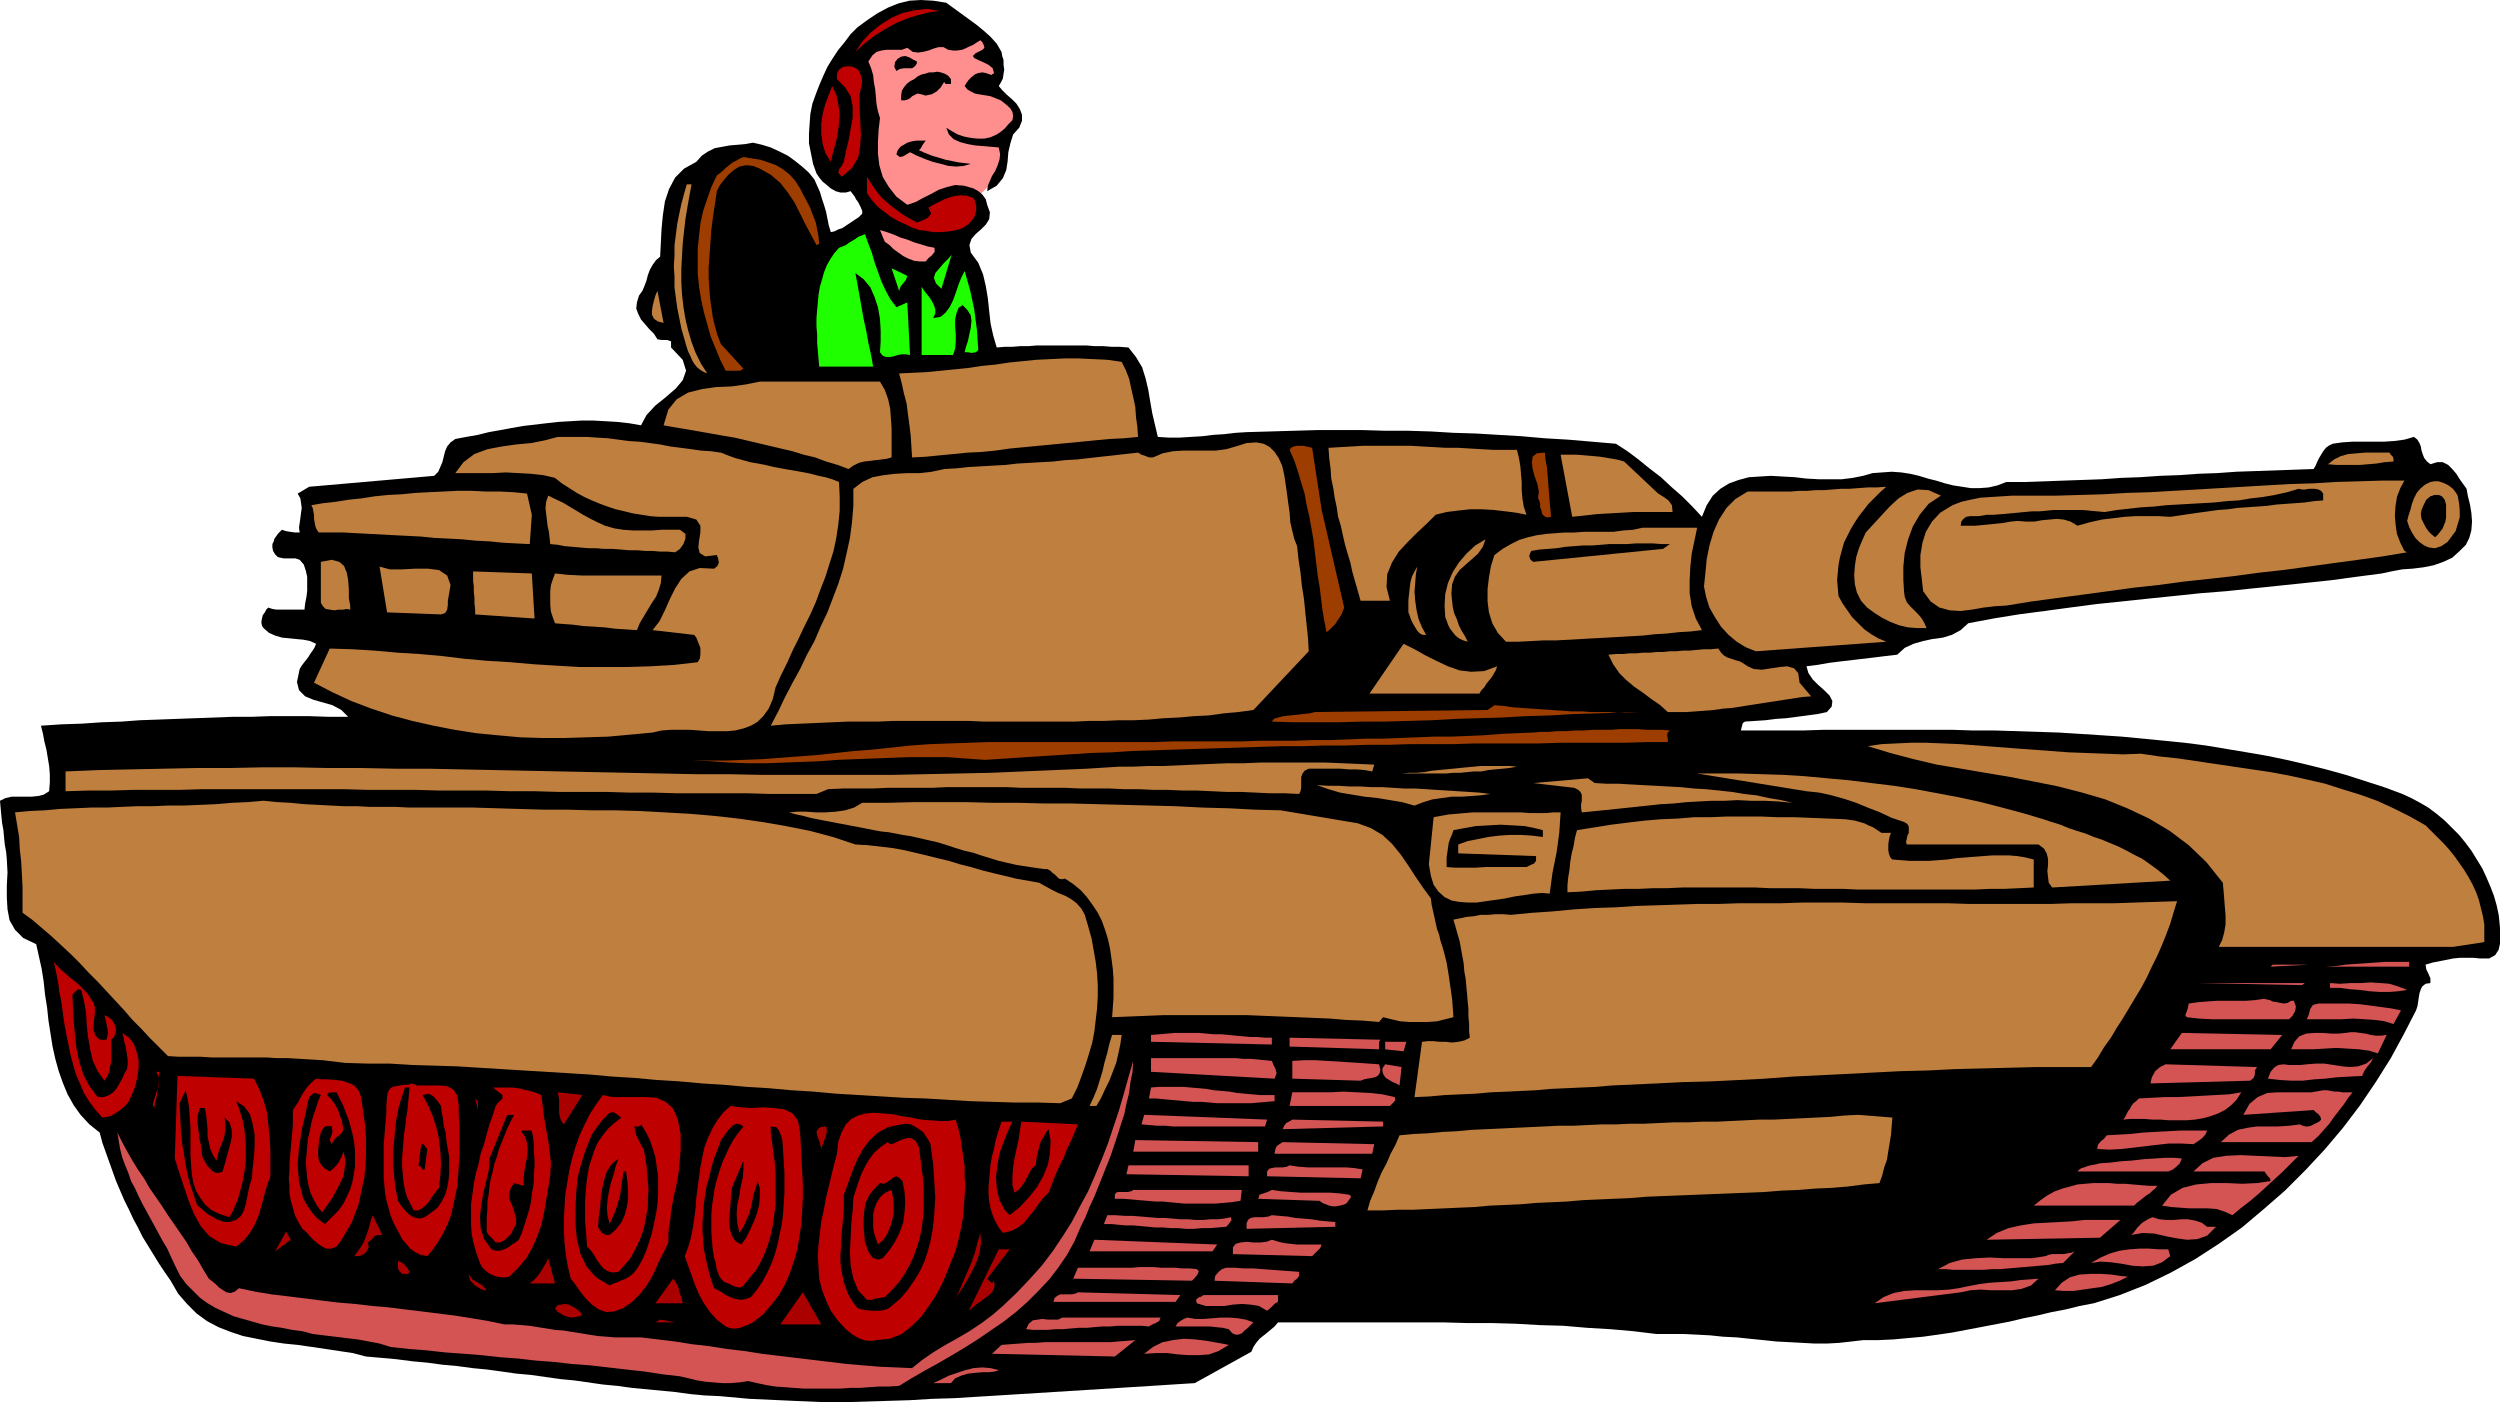 <svg xmlns="http://www.w3.org/2000/svg" width="3.662in" height="2.054in" fill-rule="evenodd" stroke-linecap="round" preserveAspectRatio="none" viewBox="0 0 3662 2054"><style>.brush1{fill:#ff8f8f}.pen1{stroke:none}.brush2{fill:#000}.brush3{fill:#bf0000}.brush4{fill:#9e3d00}.brush5{fill:#bf7f3f}.brush6{fill:#1fff00}.brush7{fill:#d45454}</style><path d="m1410 310-86 8-39-39-17-97 1-108 80-28 70 3 21 4 20 22 2 34-13 18 24 20 17 21-12 24-11 12 4 29-19 36-42 41z" class="pen1 brush1"/><path d="m1467 76 1 6 2 6v7l1 7-1 6-1 7-3 6-3 5 5 6 7 7 7 6 7 7 5 8 3 8v9l-4 10-9 10-4 13-3 13-1 13-2 13-5 12-9 11-14 8 1-8 3-7 3-7 5-8 3-7 3-9 1-8-2-10-11-1-12-1-12-1-11-2-11-3-9-4-7-7-4-10 8 5 9 5 9 3 10 2 10 1h10l9-2 9-4 6-4 6-5 5-6 6-6 1-6-1-6-3-5-4-4-5-4-5-4-5-2-5-2-5-2-6-1-6-1-6-1-5-1-6-3-5-3-4-5 3-5 3-4 4-4 5-4 5-2 6-1 5 1 6 2 2 1 1-1 2-1 1-1-2-7-6-5-8-4-7-3-6-3-2-3 4-4 10-5 3-3-1-4-2-4-3-3-5 3-6 4-5 2-6 3-5 2-7 1h-6l-7-1-7-4h-7l-7 2-8 3-8 2-7 1-8-1-8-6-8 3h-23l-7 1-7 2-6 5-6 9 4 10 3 10 1 10 2 11 1 11 1 11 2 10 3 10-2 17-1 18v17l2 17 5 17 9 15 11 14 16 12 12-4 11-6 12-6 11-6 12-4 12-3 13 1 14 4 7 4 6 5 5 7 2 8 4 11-1 10-5 8-7 7-8 7-6 7-3 9 2 11 11 15 7 17 4 17 3 18 2 19 2 18 4 18 5 17 12-1h11l12-1h12l12-1h72l12 1h13l12 1h12l13 1 11 14 9 15 5 16 4 17 3 18 3 17 4 17 4 17 16 1h16l16-1 17-1 16-2 16-1 17-2 16-1 35-1 34-1 34-1h67l34 1h33l33 1 33 2 33 1 33 2 34 2 34 3 34 2 35 3 35 3 17 11 16 12 16 13 17 13 15 14 16 14 15 15 14 15 7-17 9-14 11-10 13-8 14-5 15-4 16-1 16-1 17 1 18 1 17 2 18 1h34l16-2 15-3 14-4 14-1 14-1 14 1 13 2 13 3 13 4 12 3 13 4 12 3 13 2 13 2h13l13-1 13-3 13-5h28l28-1 28-1 28-1 28-1 28-2 28-1 29-2 28-1 28-2 28-1 28-2 29-1 28-1 28-1 28-1 3-5 2-5 3-6 3-5 3-5 4-5 4-3 6-3 14-2 15-1h46l15-1 15-2 14-4 5 4 3 5 2 5 1 6 2 6 2 5 4 5 5 4 10-3h8l8 4 6 6 6 7 5 8 5 7 5 7 2 11 3 12 2 12 1 13-1 13-3 11-5 10-9 9-11 10-13 6-14 5-15 3-16 2-15 1-16 3-14 3-38 5-37 5-38 4-38 4-39 4-38 4-38 3-38 4-39 4-38 4-38 4-38 5-37 5-38 5-37 6-37 7-11 10-13 7-13 4-15 2-14 3-14 4-13 6-11 10-17 2-16 2-17 2-17 2-17 2-16 2-17 3-16 2 3 10 6 9 8 8 9 8 8 8 4 8-1 8-7 8-14 3-15 2-15 2-15 2-15 1-16 2-15 1-15 1-3 2-1 3-1 4-1 4h91l31-1h187l31 1h32l31 1 31 1 31 1 32 2 31 2 30 2 31 3 31 3 30 3 31 4 30 5 30 5 29 5 29 6 30 7 28 7 29 8 28 9 28 9 27 10 13 6 13 7 12 7 12 9 12 10 10 10 11 11 9 11 9 12 8 13 8 13 6 13 6 14 5 13 4 14 3 14 1 9 1 11v22l-2 9-5 8-9 5h-13l-10-1h-20l-10 1-10 2-10 2-10 2-10 3 1 7 3 6 3 7v7l-7 1-5 4-2 4-2 6-1 6-1 7-1 6-2 6-18 35-19 35-22 35-23 34-25 33-27 32-28 30-30 30-31 27-32 27-34 24-34 22-36 20-37 18-38 15-38 12-21 4-20 5-21 4-21 5-20 4-21 5-21 4-21 4-21 4-21 4-21 3-21 3-22 2-22 2-22 1h-22l-17 2-18 2-18 1h-18l-18-1-19-1-19-1-19-2-20-2-19-2-20-1-19-2-20-1-20-1h-39l-33-4-34-3-34-2-35-3-35-1-35-2-35-1h-36l-36-1h-241l-5 6-6 5-6 5-5 4-5 4-5 6-4 6-3 7-83 46-32 2-31 2-32 2-32 2-32 2-32 2-32 2-32 2-32 2-33 2-32 2-33 1-33 2-33 1-33 1-33 1h-23l-23-1-23-1-22-1-22-1-22-1-22-2-22-2-22-1-21-2-22-3-21-2-21-2-21-2-22-3-21-2-21-3-21-3-21-2-21-3-21-3-22-2-21-3-22-3-21-2-22-3-22-2-22-3-22-2-23-3-22-2-23-2-19-5-20-3-20-3-20-3-21-3-20-2-20-3-20-4-20-4-18-6-18-7-17-9-15-11-14-14-13-15-11-19-9-13-8-12-8-13-8-13-8-13-7-14-7-13-6-13-7-14-6-14-6-14-5-14-5-14-5-14-5-14-4-15-15-12-13-14-10-14-9-16-7-17-6-17-5-18-4-18-3-19-3-19-2-19-3-19-2-19-3-19-4-18-4-18-19-9-12-12-8-14-3-16-1-17v-18l1-19-1-19-1-11-2-11-1-10-1-11-2-11-1-10-1-11-1-11 8-4 9-2h29l10-1 8-2 8-5 1-13v-12l-1-12-2-12-2-12-3-12-2-11-3-12 30-2 30-1 29-2 29-1 27-2 28-1 27-1 27-1 27-1 27-1h27l28-1h56l29 1h29l-10-10-13-7-14-4-14-4-12-5-9-9-3-12 4-19 3-5 3-4 4-5 3-4 3-5 3-4 3-5 2-5-9-4-10-2-11-1-10-1-10-1-10-3-9-4-8-7-2-3-1-4v-3l1-5 1-4 3-4 2-4 3-3 6 2 6 1h41l1-9 2-10 1-9v-20l-2-9-3-9-6-7-6-2h-17l-5-1-4-1-4-4-3-5-1-5v-5l2-4 1-4 3-4 2-3 3-3 3-3 6 2 6 1 7 1h7l-1-7 1-7 1-7 1-8 1-7-1-7-1-7-4-7 17-10 183-16 6-6 3-7 3-7 2-8 2-8 3-7 5-6 7-5 16-3 17-3 16-4 17-3 16-3 17-3 17-2 17-2 18-2 17-1 17-1h17l18 1 17 1 18 2 17 3 8-15 13-14 15-12 15-13 10-12 5-14-5-16-17-18v-9l-6-2h-8l-6-1-5-8-7-7-6-7-6-7-4-8-3-8 1-9 3-10 5-7 3-7 3-8 2-8 3-8 4-7 5-7 6-5 1-20 1-20 2-21 3-20 6-18 9-17 13-13 18-10 8-9 9-6 10-5 11-2 11-2 12-1 11-1 11-2 13 3 13 4 13 6 12 6 11 8 10 8 10 9 8 10 4 9 4 9 3 10 3 9 3 10 2 10 2 10 3 10 5-1 6-3 6-2 6-4 6-4 6-4 6-4 5-5v-4l-2-5-2-4-2-4-3-4-2-4-3-4-3-4-7 2h-8l-7-2-7-4-6-5-6-5-5-6-4-6-5-14-3-15-3-15v-14l1-15 1-14 3-15 5-14 5-13 6-14 6-13 8-13 8-12 9-11 9-12 10-10 15-11 15-10 15-8 15-6 16-4 17-1 18 1 19 3 11 8 11 8 11 8 11 8 11 9 10 9 9 10 7 12z" class="pen1 brush2"/><path d="m1376 16-15 2-16 4-16 5-17 7-16 9-16 10-14 11-13 12 10-15 12-13 15-12 16-10 16-7 18-4 18-2 18 3z" class="pen1 brush3"/><path d="M1343 90v3l-2 3-2 2-3 2h-12l-6 1-5 3-3-6 1-7 4-5 5-3 6-1 6 2 5 3 6 3z" class="pen1 brush2"/><path d="m1263 120-4 19v19l1 19 1 19-1 18-3 17-9 15-15 13-5-6 1-5 4-5 3-6 3-15 4-16 3-17 3-17v-16l-3-15-8-13-12-12v-8l3-6 6-4 7-1 8 1 7 4 4 8 2 10z" class="pen1 brush3"/><path d="M1393 116v7h-8l-2-3-5 8-6 6-7 4-9 2-7-2-5-1-4 2-4 2-3 3-4 2-4 1h-5v-7l1-7 3-5 4-5 5-4 6-3 5-4 6-3 5-1 6-2h6l6-1 5 1 6 2 5 3 4 5z" class="pen1 brush2"/><path d="m1217 237-8-13-4-13-2-15v-15l2-14 4-15 5-13 5-13 6 13 3 14 2 14-1 14-2 15-3 14-4 14-3 13z" class="pen1 brush3"/><path d="m1356 206-3 4-2 3-2 4-3 3 9 4 10 4 10 3 10 3 10 2 10 2 9 1 8 1-10 3-11 1-12-1-11-3-12-3-11-4-12-5-10-5-5 3-5 3-5 1-5-4 2-6 4-5 5-3 5-3 7-2 6-1h14z" class="pen1 brush2"/><path d="m1172 276 5 10 5 9 5 10 4 11 4 10 2 10 2 11 1 10-4 2-8-15-8-15-8-16-8-16-10-15-11-14-14-12-16-9-10-4-10-1-10 2-8 5-8 7-7 8-6 8-4 8-2 14-2 13-2 14-2 15-1 14-1 14-1 14-1 15v14l1 14 1 15 2 14 2 14 3 13 4 14 5 13 33 36-5 3h-21l-8-16-7-17-7-17-5-18-5-18-4-18-3-19-2-19v-37l2-19 2-18 4-18 6-18 6-17 8-17 4-3 5-4 4-4 5-4 5-4 6-3 5-3 5-2 12 2 13 2 12 4 11 4 10 6 10 8 8 9 7 11z" class="pen1 brush4"/><path d="m1343 326 8-3 8-4 5-6-4-9 7-4 8-4 8-4 8-3 8-2 9-1 9 1 9 3 2 4 1 4 1 3v7l-1 4-1 4-2 4-7 8-9 6-9 3-11 2-11 1h-12l-11-2-10-1-11-4-10-5-11-5-10-6-9-7-9-7-9-10-7-10v-24l6 10 7 10 8 10 10 9 10 8 11 8 10 6 11 6z" class="pen1 brush3"/><path d="m1013 270-3 16-3 17-3 18-2 18-2 18-1 18-1 19v19l1 18 2 18 3 18 4 17 5 17 6 16 8 16 9 14-5-2-5-3-5-4-4-5-3-5-3-7-3-6-2-6-4-14-4-14-3-15-3-15-2-15-2-15v-16l-1-15 1-16v-15l2-15 2-16 3-15 3-14 4-15 4-14h7z" class="pen1 brush5"/><path d="M1369 363v6l-4 5-5 4-4 5h-9l-8-1-8-3-8-4-7-5-7-5-6-6-7-5-7-17 10 3 11 4 9 4 10 3 10 4 10 3 10 3 10 2z" class="pen1 brush1"/><path d="m1267 343 5 14 5 13 4 14 5 14 5 14 6 13 7 13 9 12 16-7 4 77-6-1h-6l-6 1-6 2-6 1h-5l-5-2-4-5 1-16v-16l-1-17-3-17-5-15-6-14-10-12-12-9 3 16 3 17 3 17 3 17 4 18 3 17 4 18 3 17h-79l-1-12-1-11-1-12v-12l-1-12v-12l1-12 1-11 1-11 2-12 3-10 3-11 4-10 5-9 6-9 7-8 5-2 5-2 4-3 5-3 5-3 4-3 5-2 5-2zm112 80-8-8-3-8 2-7 6-7 6-7 7-7 5-6 2-7-17 57z" class="pen1 brush6"/><path d="m1329 404-2 6-4 5-4 5-2 6-11-33 23 11zm104 109-4 3-6 1-5-1h-5l2-8 3-9 2-10 2-9 1-10-1-8-5-8-7-7-6 4-3 8-2 9v10l1 11v11l-1 11-3 9h-46V420l3 5 4 5 4 5 4 6 3 6 2 6v6l-3 7 11-2 7-6 6-8 5-10 4-11 4-12 4-10 5-10 4 14 4 14 3 14 3 14 2 15 2 15 1 15 1 15z" class="pen1 brush6"/><path d="m972 473-8-2-6-4-3-6v-6l1-7 2-8 2-7 3-7 9 47zm671 57 6 12 5 13 3 14 3 13 3 14 1 15 2 14 1 15-21 2-21 1-21 2-20 2-21 2-21 2-21 2-21 2-21 2-21 3-20 2-21 1-20 2-21 2-20 2-20 1-1-16-1-16-2-16-2-15-2-16-4-15-3-14-4-15 20-1 21-1 20-2 20-2 20-2 20-3 20-2 20-3 20-2 20-2 21-1 20-1h21l21 1 21 1 21 3zm-354 29 7 12 5 14 3 14 1 14 1 14v43l-7 2-8 1-8 1-8 1-9 1-8 2-8 4-7 5-16-6-17-5-16-6-17-4-16-5-17-4-17-4-17-4-17-4-17-4-18-3-17-3-17-3-17-3-18-3-17-3 7-23 12-15 17-10 20-5 21-3 23-1 21-3 20-4h176zm-233 104 10 4 11 4 11 3 11 3 11 2 11 2 12 3 11 2 11 2 12 2 11 2 10 2 11 3 10 2 10 3 10 4 1 21v21l-2 20-3 20-4 19-6 19-6 19-7 18-7 19-8 18-9 18-8 17-9 18-8 18-9 18-8 18-4 17-6 14-8 11-8 8-10 6-11 4-12 3-12 1h-27l-14-1-13-1h-28l-14 1-13 3-32 3-33 3-32 1-33 1h-32l-32-1-33-3-31-3-32-5-31-6-31-7-30-8-30-10-29-11-28-13-27-14 23-50 33 1 33 2 33 3 33 2 33 3 33 4 34 3 33 2 34 3 33 2 34 2h69l34-1 35-2 35-4 3-5 1-6v-10l-2-5-2-5-2-5-3-4-61-7 10-13 8-16 7-16 8-16 9-14 12-11 15-5 21 1 5-4 2-5-1-6-2-5-17 2-8-5-2-8 1-10 2-12v-10l-6-9-14-4h-41l-13-1-12-2-13-2-12-3-13-3-12-4-11-4-12-5-11-5-11-6-11-7-11-7-10-8-17-4-18-2-18-1-19-1-19 1h-55l12-16 16-12 19-7 21-4 21-3 22-2 20-4 19-5h43l15 1 16 1 15 2 15 2 16 1 15 2 15 2 15 3 16 2 15 2 14 2 15 1 14 2zm1166-4 3 12 2 12 1 12 1 11v12l1 12 2 12 4 12-15-3-16-2-17-2-17-1h-18l-18 2-16 2-16 4-13 13-14 13-14 14-13 14-10 16-7 17-1 19 5 20h-43l-4-14-4-14-4-14-3-14-4-13-4-14-3-13-3-14-4-13-2-14-3-14-2-14-3-14-1-15-2-15-1-15 17-1 17-1 17-1h69l17 1 18 1 17 1h18l17 1 17 1 18 1h34z" class="pen1 brush5"/><path d="m1900 800 2 19 3 20 2 19 3 19 2 20 2 19 2 19 1 19-81 86-22 3-22 2-22 3-21 1-22 2-22 1-22 2-22 1h-22l-22 1h-22l-22 1h-132l-22-1h-111l-22 1h-45l-22 1-23 1-22 1-23 1-22 2 11-21 10-21 11-21 11-20 10-21 11-20 9-21 10-21 8-21 8-21 7-22 5-22 5-23 3-23 2-24v-25l13-10 15-7 16-3 17-2 18-1h18l18-2 18-4 18-1 18-2 18-1 18-1 18-1 17-2 18-1 17-1 18-1 17-2 18-1 17-2 18-2 18-2 18-2 18-2 5 3 6 2 5 2h6l14-6 15-3 15-1h48l15-2 14-4 16-5 14-1 11 2 9 5 7 7 6 9 5 11 3 13 2 13 2 14 2 15 2 14 1 14 3 13 3 12 4 10z" class="pen1 brush5"/><path d="m1936 747 33 143-2 5-2 5-3 5-3 4-3 5-4 4-4 4-5 4-3-16-3-17-2-17-2-16-3-18-2-17-2-17-2-17-3-17-3-17-4-17-3-17-5-16-5-17-5-15-7-16 2-3 4-2 4-1h10l5 1 4 1 4 1 14 91zm327-84 1 11 2 11 1 12 1 13 1 13 1 12 1 11 1 11-6 1-4-2-3-3-1-5-2-5v-5l-1-4-2-4 1-10-2-11-4-11-3-11-1-10 1-8 6-5 12-1z" class="pen1 brush4"/><path d="m2429 723 8 5 7 5 5 7 1 10h-57l-18 1-17 1-18 1-18 2-19 2-17-91h23l12 1 12 1 11 1 12 2 12 2 11 3 50 47zm1077-47-13 1-12 2-12 1-12 1h-35l-12-1 9-7 10-5 11-3 12-1 12-1h36l2 3 3 3 1 3v4zm16 28-6 11-5 13-2 13-1 14 1 13 2 14 5 13 6 12 4 2-36 6-36 5-37 5-36 5-37 5-36 4-37 5-36 4-37 4-37 5-37 4-36 5-37 5-38 5-37 5-37 6-17 1-17 2-17 3-16 2-16-1-15-4-13-9-11-15-2-18-2-17v-18l3-18 5-16 9-15 12-13 18-11 13-5 13-3 15-3 15-1 16-1 16-1h65l34-1 34-1 34-2 34-1 34-2 35-2 34-2 34-2 34-2 35-2 34-1 33-2 34-1 33-1h33zm78 22 2 11 1 10v11l-3 10-3 10-6 8-6 8-9 6-9 3-9-1-7-3-7-5-6-6-5-8-4-8-3-9 2-8 3-9 2-8 3-8 4-8 5-6 7-6 8-4 6-1h6l6 2 5 2 5 3 5 4 4 5 3 5zm-837-13-9 8-8 8-9 9-7 9-7 9-6 9-6 10-5 10-5 10-3 11-3 11-2 11-1 11-1 11 1 11 1 12 6 11 7 10 7 10 9 9 9 9 10 7 10 6 12 5-191 14-15-6-13-8-12-10-11-12-9-14-8-14-5-16-3-15 2-19 2-21 4-20 6-20 8-18 11-17 13-13 18-11h63l12-1h12l12-1h13l12-1 13-1h12l13-1 14-1h13l14-1zM779 754l-3 43-20-1-19-1-20-2-20-1-20-2-20-1-20-1-20-2-19-1-20-1-19-1-19-1-19-1-18-1h-36l-3-4-2-5-1-5-1-6v-5l-1-6-1-5-2-4 18-3 18-2 19-3 19-2 19-3 20-2 20-1 20-2 20-1 21-1 20-1h21l20 1h21l20 1 20 2 7 31z" class="pen1 brush5"/><path d="M3403 723v10l-13 1-14 2-13 1-14 1-14 1-15 2-14 1-14 1-15 1-14 2-14 1-14 2-15 2-14 2-13 2-14 2-17-1h-34l-16 1-16 2-17 2-18 4-18 5-10-6-10-3-10-1-11 1-11 1-11 2h-12l-12-1-11 1-11 2-10 1-10 1-10 1-10 1h-22l1-6 3-4 4-3 6-1h12l7-1 5-1h11l12-1 11-1 11-1 10-1 11-1h11l11-1 10-1h43l10 1 11 1 11 1 18-3 18-2 18-2 18-1 18-2 18-1 17-1 18-1 18-1 18-2 17-1 18-3 17-2 18-3 18-4 17-5 5 1h5l5-1h9l5 1 4 2 3 4z" class="pen1 brush2"/><path d="m2843 726-18 12-13 16-10 17-7 19-5 20-2 20v19l1 17 1 8 3 8 5 6 6 6 6 6 5 6 4 7 3 7h-14l-13-1-13-3-13-5-12-6-11-7-11-8-9-10-6-12-3-12-1-13 1-14 2-13 4-13 5-12 5-11 11-12 12-13 12-13 13-12 13-8 15-5 16 1 18 8z" class="pen1 brush5"/><path d="M3583 747v11l-1 6-2 5-2 5-3 4-4 5-4 4-5-4-5-5-4-6-3-6-3-6-1-7 1-6 3-7 4-8 6-5 6-2h6l5 2 4 5 2 7v8z" class="pen1 brush2"/><path d="m886 770 14 4 13 2 14 1h28l14-1h27l8 6v7l-3 8-5 7-7 5-11-1h-11l-11-1h-11l-12-1h-12l-12-1-12-1h-12l-12-1h-11l-12-1-11-1-12-1-10-2-11-1-1-9-1-9-2-9-1-9-1-8-1-9 1-9 3-9 10 5 11 5 10 6 10 6 10 6 11 6 10 5 11 5zm1600 3-4 19-4 19-2 19-1 20v19l3 19 6 18 9 17-17 2-17 1-18 2-17 1-18 2-18 1-17 1-18 1-19 1-18 1-18 1-18 1h-19l-18 1-19 1h-18l-12-13-8-14-5-16-2-16v-18l2-17 3-17 5-16 12-9 12-7 12-6 13-4 13-3 14-2 13-1 14-1h14l14-1h43l15-2 14-1 14-3h80zm-360 97 1 10 1 9 2 9 4 9 3 9 4 8 5 8 4 8-7-2-6-3-5-4-4-5-4-5-3-6-2-6-2-5-1-17 1-17 4-16 7-16 9-14 11-13 13-12 15-9-4 11-7 10-9 8-9 8-9 8-7 10-4 11-1 14z" class="pen1 brush5"/><path d="m2446 797-10 7-190 19-4-3-2-5 1-4 2-4 12-2 13-1 12-1 13-2 13-1 13-1h13l13-1 12-1h26l13-1h25l13 1h12z" class="pen1 brush2"/><path d="m2113 820-13 23 13-23zM513 887v6l-5-1-5 1h-7l-6 1-7-1-6-1-4-4-3-5v-60l16-3 11 3 7 6 4 10 2 11 1 13v13l2 11zm143-7v6l-1 7-3 5-6 2-79-3-11-67 15 4h18l19-1h19l16 2 12 8 5 14-4 23zm1433 50h-5l-4-2-4-4-3-5-3-5-3-6-2-6-2-5v-18l1-9 1-9 1-8 2-8 4-8 4-7-2 11-1 13-1 13 1 13 2 14 3 13 5 12 6 11zM783 906l-87-6v-8l-1-8v-8l-1-9v-8l-1-8v-14l86 3 4 66zm186-63-1 11-3 10-4 10-6 9-6 10-6 10-6 10-4 10-15-1-16-1-16-2-16-1-16-1-15-2-14-1-12-1-3-8-3-9-1-10v-20l1-9 3-9 3-8 19 2 20 1h117zm1224 133-2 6-3 5-3 5-4 5-4 5-3 5-4 4-3 5h-161l50-73 16 8 16 9 16 8 17 8 17 6 17 2 19-1 19-7zm367 0 9 4 12 1 13-2 13-2 11-1 10 3 6 7 2 14 17 20-13 1-13 2-13 2-13 2-13 2-13 2-13 2-12 2-13 2-13 1-14 2-13 1-13 1-14 1h-27l-11-10-13-9-12-9-13-9-12-10-10-10-9-13-7-14 11-1h10l10-1h10l10-1h10l10-1h9l10-1h9l10-1h10l10-1 11-1h10l11-1 4 6 4 4 5 3 6 2 6 2 7 2 5 3 6 4z" class="pen1 brush5"/><path d="m2403 1043-33 1-33 1-33 1-34 2-35 1-34 2-35 1-34 1-35 2-35 1-34 1h-34l-34 1h-65l-32-1 3-4 6-2 8-2 9-1 10-1 9-1 10-1 8-2 253-3 10-7 13 1 14 2 14 1 14 1 15 1 14 1 15 1 14 1h15l14 1h26l13 1 12-1h21zm43 27-3 3-1 4 1 5v5h-31l-32 1h-94l-32 1h-94l-32 1h-62l-32 1h-31l-32 1h-31l-31 1h-32l-31 1-31 1-31 1-32 1-31 1-31 1-31 1-31 2-31 1-31 2-31 2-31 2-30 2-31 2-29-2-27-2h-55l-27 1-26 1-26 1-26 1-26 2-26 1-26 1-27 1h-26l-27-1-28-2-28-2 25 1h26l26-1 26-1 27-2 26-2 27-2 28-3 27-3 27-2 28-3 28-3 28-2 28-1 28-1 28-1h245l26-1h102l26-1h52l26-1h25l26-1 26-1h25l25-1 26-1 25-1h24l25-1 24-1 25-2 23-1 24-1 11-1h12l12-1h13l13-1h13l13-1h27l13-1h26l12 1h24l11 1z" class="pen1 brush4"/><path d="m3553 1209 9 9 9 9 9 9 8 9 8 10 7 10 7 10 6 10 6 11 5 11 4 11 3 12 3 12 2 12v26l-46 7h-343l5-10 3-11 2-12v-13l-1-12-1-13-1-12-1-11-24-30-26-25-28-21-30-18-32-15-32-13-34-10-35-9-35-7-36-7-36-6-35-6-36-6-34-8-34-9-33-10 20-3 21-1 22-1h23l24 1 25 1 26 2 26 2 26 2 27 2 27 2 27 2 27 1 27 1 26 1 26-1 27 4 28 3 27 4 27 4 27 4 27 4 27 4 27 5 27 6 26 6 25 8 26 8 25 9 24 11 24 12 23 13zm-1543-79-11-2-12-1h-11l-12-1h-47l-6 3-3 4-2 5v16l-1 5-2 4-21-1h-22l-21-1-22-1h-21l-21-1-22-1h-21l-22-1h-21l-21-1h-22l-21-1h-43l-22-1h-64l-22-1h-87l-21 1h-66l-21 1h-44l-22 1-17 7h-68l-34-1H992l-35-1h-35l-34-1h-70l-35-1h-35l-35-1h-70l-35-1h-70l-35-1H297l-34 1h-68l-33 1h-33l-33 1v-29l48-2 47-1 48-1 48-1h49l48-1h49l48 1h49l48 1h49l49 1 49 1 49 1 48 1 49 1 49 1 49 1 48 1h49l49 1h193l47-1 48-1 48-1 47-2 47-2 47-2 47-3h21l22-1h22l23-1 23-1 24-1 24-1h24l24-1h96l24 1 24 1 23 1-3 10zm212-7-11 2-10 1-11 1-10 1-10 2h-11l-10 1-10 1h-10l-11 1h-65l11-1h11l11-1 11-2 10-1 11-1 10-1 10-1 10-1 11-1 10-1h42l11 1z" class="pen1 brush5"/><path d="m2993 1200 12 4 13 4 12 5 12 4 13 4 12 5 12 4 12 5 12 5 12 6 11 6 12 6 10 7 11 8 10 8 10 9-173 10-5-7-1-8-1-9 1-9v-9l-2-8-4-7-8-6h-193l-1-4 1-4 1-5 2-4v-9l-2-4-5-3-18-6-17-8-18-7-17-7-18-6-18-5-18-4-19-2-160-26h62l32 1 32 1 32 2 32 3 33 3 32 4 33 4 32 5 32 6 32 6 32 7 31 8 30 8 30 9z" class="pen1 brush5"/><path d="m2336 1147 17 1h18l17 1 18 1 19 1 18 1 19 1 19 2 18 1 19 2 19 2 18 3 18 2 18 4 18 3 17 4-21-2-20-1h-20l-20-1-19 1h-19l-19 1-18 1-19 2-19 1-18 2-19 2-19 2-19 2-20 2-20 2-1-6v-6l1-5v-9l-2-4-3-3-6-3-60-7 80-7 10 7zm-153 16-14 2-14 1-14 1h-15l-14 2-14 2-13 4-13 5-18-5-18-3-18-3-19-2-18-3-18-3-17-5-17-6 16 1h16l16 1h16l16 1h16l16 1 16 1h16l16 1 15 1 16 1 16 1 16 1 15 1 16 2zm-1487 20 33 1 33 1 35 1h34l36 1h35l36 1 36 2 36 2 35 3 36 4 35 5 35 6 35 7 34 9 33 11 18 1 18 2 17 2 17 3 17 4 17 4 16 4 17 4 16 5 16 4 17 5 16 4 17 4 16 4 17 3 17 3 9 5 9 5 10 5 10 4 9 5 8 6 7 8 5 9 5 17 5 18 3 17 3 17 2 17 1 17v17l-1 17-2 17-2 17-3 16-5 17-5 16-6 17-6 16-8 16-17 7-33-1h-33l-33-1-33-1-33-2-33-2-32-1-33-2-33-2-33-2-33-3-32-2-33-3-33-2-33-3-32-2-33-3-33-2-32-3-33-2-33-3-32-2-33-2-33-2-32-2-33-2-32-2-33-1-32-1-33-2h-32l-33-1-17-2-17-2-17-1-16-1-17-1h-16l-16-1h-80l-16-1h-32l-16-1-13-13-13-13-13-14-13-13-12-14-13-14-13-14-13-14-13-13-13-14-13-13-14-13-14-13-14-12-14-12-15-11v-38l-1-19-1-18-2-18-1-18-3-18-3-18 22-2 22-1 22-2 23-1 22-1h23l22-1 23-1h23l23-1h23l24-1 23-1 23-2 23-1 23-2 20 2 19 1 20 2 20 1 19 1 19 1h20l19 1h38l19 1h97z" class="pen1 brush5"/><path d="m1989 1206 19 7 17 10 14 13 13 16 11 16 11 17 11 16 11 15 1 9 2 9 2 9 2 9 2 9 3 8 2 9 3 9 3 11 3 12 2 12 2 13 2 14 2 14 1 13 1 14-12 3-12 3-13 1h-28l-13-1-13-3-12-3-6 7-24-2-24-1-24-2-24-1-24-1-24-1-25-1-24-1h-123l-25 1-25 1-25 1 1-14 1-14v-29l-1-14-2-15-2-14-3-14-4-13-5-14-6-12-8-12-8-11-9-10-11-9-12-8-5 1-4-1-3-3-3-3-4-3-3-3-4-2h-5l-14-2-13-2-13-2-13-3-13-3-13-4-13-4-12-4-13-3-13-4-12-4-13-4-13-3-13-3-13-3-13-2-10-2-11-2-10-1-11-2-10-2-10-2-11-2-10-2-11-2-10-2-11-2-10-2-10-2-11-3-10-2-10-3 12-1h13l14 1h14l15-1 14-2 13-4 12-7h38l38-1h76l39 1h38l39 1h38l39 1 38 1 39 1 38 1 39 2 38 1 38 2 38 1 113 19zm297-16-1 15-1 15-2 15-2 14-3 15-3 15-2 15-2 15-11-1-13 1-13 2-14 2-14 3-14 2-14 2-14 2h-14l-12-1-11-2-10-5-9-8-7-10-4-13-3-17 7-69 11-2 11-2 12-1 11-1 12-1h72l12 1h23l11-1h11zm470 30h14l-2 5-1 5-1 6v10l1 5 2 5 3 3 13 1 13 1h27l14-1 13-1 14-2 13-1 13-1 13-1 13-1h25l12 1 12 2 12 3v41l-21 1-22 1h-21l-22 1h-172l-21-1h-43l-22-1h-43l-21-1h-107l-21 1h-21l-21 1h-21l-21 1-21 1-21 2-21 1v-10l1-11 2-12 1-11 2-12 3-12 2-12 3-11 25-4 25-4 24-3 25-3 24-2 25-1 24-2h24l24-1h49l24 1h25l25 1 25 1 25 1 7 1 7 1 7 2 7 2 6 3 7 3 6 4 6 4z" class="pen1 brush5"/><path d="M2260 1216v10l-16-2-16-1h-16l-16 1-16 2-15 3-15 3-14 5v13l114 4v7l-3 4-5 2-6 3h-59l-17 1h-29l-12-1v-14l1-7 1-7 1-7 2-6 3-7 2-6 16-3 17-3 18-1 18-1 18 1 17 1 15 3 12 3z" class="pen1 brush2"/><path d="m3189 1320-5 16-5 17-6 16-6 15-7 16-8 16-7 15-8 15-9 15-9 15-9 15-9 14-9 15-10 14-9 15-10 14h-80l-40 1-39 1-40 1-40 2-40 1-39 2-40 2-40 2-40 2-40 3-39 2-40 2-40 1-40 2-22 1-22 1-22 1-22 2-23 1-22 1-22 1-22 2-22 1-22 1-22 1-22 2-23 1-22 1-22 2-22 1 11-81 8-1h9l9 1h9l9 1 9-1 9-2 8-4-1-10v-10l-1-11v-11l-1-10-1-12-1-11-1-11-2-11-1-12-2-11-2-11-2-11-3-10-3-11-3-10 10-2 9-2 11-1 10-2h11l11-1h11l11 1 31-3 30-2 31-3 30-2 31-1 30-2 31-1 30-1 31-1h30l30-1h61l31-1h60l31 1h121l31 1h122l30-1h62l30-1 31-1 31-1z" class="pen1 brush5"/><path d="m133 1463 4 6 2 7v8l-1 8-1 9v8l3 8 6 6h10l1-4 1-4v-5l-1-5-1-5-1-5-1-4-1-4 6 3 5 4 3 5 2 4 1 6-1 5-2 5-4 4v32l-2 8-1 7-3 7-4 6-10-14-7-15-4-17-3-18-2-18-1-18-3-17-4-16-4-1-3 2-3 3-3 3 1 20 1 20 2 20 2 19 4 19 6 19 9 17 12 16h9l8-3 6-4 5-6 4-7 4-7 3-7 4-7 1-7v-7l-1-7-1-6-1-7-2-6-1-7-2-6 10 7 7 9 4 11 3 12v13l-2 14-3 13-5 12-3 6-3 6-5 5-6 5-6 4-6 4-7 2-7 1-10-11-9-12-8-13-6-14-6-14-4-14-4-15-3-15-3-15-3-16-2-15-2-15-3-15-2-15-3-15-3-14 5 6 6 6 7 6 8 7 8 6 8 8 7 7 5 8z" class="pen1 brush3"/><path d="M3529 1416h-123l16-1 14-2 14-1 15-1 14-1 15-1h35v7zm-203 0 3-3h54l-57 3zm50 24-4 3-153-3h157zm150 10-13 2-13 1h-14l-15-1-15-2-14-1-15-2h-14v-7l15 1 15-1h15l15-1 14 1 13 1 13 4 13 5zm-170 16h4l3 8-1 7-4 7-5 5h-113l-19-1-18-2-2-3 2-5 2-6 1-6 14-2 13-1 14-1h43l13-1 14-2 3 1 5 1 4 2 6 1 5 1 6 1 5-1 5-3zm161 14-11 20-13-4-14-2-15-1-17-1-17 1h-51l3-7 2-8 4-6 8-2h45l16 1 15 2 15 2 15 2 15 3zm-21 36-13 27-13-4-15-2-16-1-17-1-17 1-17 1h-32l5-11 7-8 10-4 12-1h12l13 1h11l10-1 7-1h7l7 1 8 1 8 2 7 1h8l8-1zm-1633 4v10l-177-4v-10l12-1 12-1 11-1h35l11 1 11 1h11l11 1 10 1 11 1 11 1h10l11 1h10zm1463 17h-147l17-24 147 3-17 21z" class="pen1 brush7"/><path d="m1643 1516-2 14-3 14-3 13-5 13-5 13-6 12-6 13-7 12h-10l6-13 5-12 4-13 4-13 3-13 4-14 3-13 4-13h14z" class="pen1 brush5"/><path d="m2022 1523-2 3v11l-131-4v-13l133 3zm34 17-27-3v-11h31l-4 14zm-193 14 2 5 3 6 2 7-3 8-181-10v-20h125l10 1h11l11 1 10 1 10 1zm1613-4-3 6-5 6-5 7-3 7-19 1-18 1-17 2-16 1-17 2h-16l-17-1-18-2 4-10 5-6 6-4 8-1 8 1h17l9-1 13-1h13l13 2 13 2 12 1 11-1 12-4 10-8zm-1893 247-9 21-11 20-13 19-13 17-16 17-16 16-17 15-18 14-19 13-19 13-19 12-20 12-19 11-20 11-19 11-18 11-15 1h-14l-15 1-14 1h-14l-14 1h-54l-14-1-13-1-14-1-13-2-14-3-13-3-13 2-13 1h-12l-12-1-12-1-13-2-12-3-13-3-26-3-26-4-27-3-26-3-26-3-27-2-26-3-27-2-26-3-27-2-27-3-26-2-27-2-27-3-26-2-27-3-16-5-16-3-16-3-17-2-16-2-17-2-16-2-15-4-15-2-15-3-14-2-15-3-14-4-14-4-14-4-13-6-13-6-12-7-11-8-10-10-10-10-9-12-7-14-7-15-5-11-6-10-6-11-6-11-6-11-6-11-6-11-6-12-5-11-6-11-4-12-5-12-4-11-3-12-2-12-2-12 7 14 7 13 8 14 8 13 9 13 8 14 9 13 9 13 9 14 9 13 9 13 9 13 8 14 9 13 8 14 8 13 5 4 5 4 5 5 6 4 5 3 6 1 6-2 6-5 24 5 24 4 25 3 24 3 24 3 25 3 24 2 25 3 24 2 24 3 25 3 24 3 24 3 25 4 24 4 24 5h12l13 1 12 1 12 2 13 2 12 2 13 1 12 2 13 2 12 2 13 2 13 1 12 1h38l25 3 25 3 25 4 26 3 25 4 26 3 25 4 25 3 25 3 25 3 25 3 25 3 24 2 24 2 24 1 23 1 15-12 16-11 18-11 18-10 17-10 18-12 16-12 15-13 20-19 19-20 18-20 16-21 14-21 14-22 12-23 12-22 10-23 10-24 9-23 8-24 8-24 7-24 7-25 7-24-1 16-3 15-2 16-4 16-3 15-5 15-5 16-5 15-5 15-6 15-6 15-6 15-6 15-7 15-6 15-7 14zm437-238 2 8-1 5-3 4-4 2-5 1-6 1-5 1-5 2-100-3v-26l17-1h17l17 1 16 1 16 1 16 1 14 1 14 1zm30 31-5-3-5-2-5-3-5-3-3-4-2-5v-5l4-6 24 4-3 27zm1256-27-3 5v6l-2 5-5 4-146 4 2-9 5-9 7-6 8-4 134 4z" class="pen1 brush7"/><path d="M233 1570v12l-1 7-1 7-1 7-1 6-2 7-1 7-2-5 1-5 2-6 2-7 3-7 1-8v-7l-4-8h4zm139 10 8 16 6 16 5 17 2 18 2 19 1 19v38l-5 14-4 14-4 15-4 14-6 14-7 12-9 11-11 9-22-5-17-10-13-15-10-18-8-20-7-21-7-21-6-19 4-121 112 4zm157 27 2 14 2 15 2 14 1 15v29l-1 15-1 14-3 14-3 14-3 14-5 13-5 13-7 12-7 12-8 11-8 3h-7l-6-3-6-4-6-5-6-6-5-6-6-5-6-10-5-10-3-11-3-10-2-11v-11l-1-11 1-11v-11l1-11 1-12 1-11 1-11 1-11v-22l4-6 4-6 3-6 4-7 4-6 4-5 5-5 6-5 8 1h10l10 1 10 1 9 3 9 4 6 7 4 10zm143 13v14l1 15v44l-1 15-1 14-1 15-3 14-3 14-3 14-5 13-6 13-7 12-8 12-9 11-10-2-8-4-7-5-6-7-6-7-4-8-5-9-4-8-4-10-3-11-3-11-2-11-1-11-1-12v-47l1-12 1-12 1-12 1-11v-12l1-11 1-7 3-5 4-3 5-1 6-1 6-1h6l5-2 8 3h34l10 1 9 5 6 9 2 15z" class="pen1 brush3"/><path d="m600 1593-1 10-1 11-1 11-2 12-1 11-2 12-1 12-1 12-1 12v12l1 12 1 11 2 11 3 11 5 10 5 10h7l5-3 5-4 5-5 3-5 4-6 4-5 4-5 2-18 1-18-1-18-2-18-4-17-5-16-7-16-8-15 9-2 7 4 6 7 5 7 1 9 2 10 1 10 3 11 1 12 2 11 2 12v23l-1 11-2 11-3 10-5 10-6 9-9 7-10 7-7 2-6-1-5-2-5-3-5-5-4-5-4-5-3-5-2-10-2-10-1-10-1-11-1-10v-22l1-11 1-11 1-10 1-11 2-10 2-11 3-10 3-9 3-10h7z" class="pen1 brush2"/><path d="m793 1604 2 17 2 16 3 17 3 16 2 16 2 17-1 18-3 19-3 18-3 18-4 18-6 17-7 16-9 16-12 14-13 13-6 1h-6l-6-1-6-2-6-3-5-4-5-5-3-6-5-14-4-14-3-14-1-15v-29l2-15 2-15 3-15 4-14 3-15 5-14 4-15 4-14 5-14 4-13 3-4 4-4 3-3v-5l-14-11h28l9 1 8 2 9 2 9 3 8 3z" class="pen1 brush3"/><path d="M1867 1604v9l-12 1-11 1-12 1h-48l-12-1-12-1h-12l-12-1-11-1-11-1-11-1-10-1h-10l3-16 12-1h35l11 1 12 1 11 1 11 2 12 1 11 1 11 2 11 1 11 1 11 1h22z" class="pen1 brush7"/><path d="m336 1783 5-9 4-9 4-10 3-11 3-11 2-11 2-11 1-12v-22l-1-12-1-11-2-11-3-10-3-10-4-10 12 8 8 11 4 14 3 16v16l-1 17-2 16-1 15-3 9-2 9-2 10-2 10-3 10-4 7-7 6-10 3h-7l-6-2-6-2-6-4-6-3-5-4-5-5-6-4-6-18-6-18-4-18-3-18-3-18-2-19-1-20-1-21 9-19 3 13 2 13 1 14 1 14v42l1 14 1 13 2 12 4 12 6 10 7 10 9 8 12 6 15 5z" class="pen1 brush2"/><path d="m3446 1600-7 9-6 9-7 9-7 9-7 10-8 9-8 9-10 9h-133l12-11 13-7 14-3 14-2h31l16-1 16-2 4 2 4 1h4l4-1 4-2 4-2 4-2 3-3-1-4-3-4-4-3-3-3-103 7 9-16 12-10 14-6 15-1h50l17-3h6l5 1 6 1h5l6 1h15z" class="pen1 brush7"/><path d="m470 1604-4 9-3 10-4 11-3 11-2 11-3 12-1 12-1 11-1 12 1 12 1 11 2 11 3 11 5 10 5 9 7 9 7-10 7-10 6-11 6-11 5-11 2-12 1-12-3-12-3 8-4 8-6 7-7 6-7-4-5-5-4-7-1-8v-8l1-9 1-8 2-8 2-4 3-4 5-2 6 1 1 8-2 6-2 6 3 6 3-6 4-4 5-4 5-6-1-7-1-7-3-7-2-7-3-6-4-7-5-6-5-5 2-3 4-1h8l5 10 5 10 4 11 4 10 3 11 3 12 2 11 1 11v23l-2 12-2 11-3 10-5 11-5 10-7 10-20 20-11-8-8-9-7-10-6-11-3-12-3-12-1-12-1-13 1-13 1-12 2-13 2-13 3-13 3-12 2-12 3-11 4-4 4-2 4 1 5 2z" class="pen1 brush2"/><path d="m2043 1607 1 4-2 3-3 3-3 3h-147l4-20h56l19-1 19 1 20 1 18 2 18 4zm1240-7-7 11-8 8-9 7-10 5-11 4-11 3-12 2-12 1h-26l-12-1h-12l-12-1h-21l-10 1 3-4 2-4 2-4 3-4 2-4 3-4 4-3 4-4 19-1 19-1h19l19-1 19-1 18-1 19-1 18-3z" class="pen1 brush7"/><path d="m993 1640 2 11 2 11v23l-1 11-1 11-1 11-2 11-2 11-3 12-2 11-2 11-1 12-2 11-1 11v12l-6 13-7 13-6 14-6 12-8 13-9 11-11 11-13 9-13 5-12 1-11-4-10-7-9-9-8-10-7-10-7-9-4-17-3-17-2-18-1-18v-18l1-18 1-17 3-18 3-18 4-17 5-17 6-17 7-15 8-16 9-14 10-14 13 3h50l15 1 14 6 11 10 7 16zm179 19 1 18 1 19 1 19 1 20v19l-1 19-1 19-3 19-3 19-5 17-6 18-7 16-9 16-11 14-12 14-15 12-4 2-5 2-5 2-5 2-6 1h-5l-5-1-5-2-13-10-10-11-9-13-7-13-6-14-5-14-5-14-5-14 5-13 4-14 3-15 2-14 2-15 1-15 2-15 2-15 2-15 3-15 3-14 5-13 6-13 7-12 9-12 11-10 15 2 16 1 17-1 16 1 15 2 12 6 8 11 3 17z" class="pen1 brush3"/><path d="m300 1623 2 10 1 10 1 11v10l2 10 2 9 4 9 5 8 2-8 2-7 3-8 3-7 2-8 1-8v-8l-1-9 7 7 3 9 1 10-2 10-3 11-3 11-3 11-3 10-5 2h-5l-4-2-4-4-4-4-3-5-3-5-2-5-1-9-1-8-2-9-1-9-1-8-1-9 1-9 3-9h7zm610 14-10 8-9 8-8 10-7 10-5 11-4 12-4 12-2 12-2 13-1 13-1 14v27l1 13 1 13 1 13 5 5 5 7 4 7 5 7 5 6 6 4 7 2 9-1 8-9 8-9 6-10 5-10 5-11 4-11 3-12 2-12 2-12v-12l1-12-1-12-1-12-1-12-2-12-2-12-3-4-2-4-2-4-2-4-2-4-1-4-1-5-1-4h6l3-1 1-2 7 11 6 12 4 12 4 13 2 14 2 14v27l-1 15-2 13-3 14-3 14-4 13-4 12-5 12-6 11-4 6-4 5-5 4-6 4-6 2-6 3-6 2-6 3-20-12-14-16-9-19-5-21-2-22v-22l1-23 2-22 3-13 4-13 4-13 5-13 5-12 8-12 8-10 10-10 5-1 4 2 4 3 4 3zm-157-4-5 10-5 10-4 10-4 10-4 10-3 11-4 11-2 10-3 11-2 11-1 11-2 12v11l-1 11v22l2 4 3 3 4 4 4 5h6l5-2 4-3 4-4 4-4 2-5 3-5 2-4v-8l-2-7-2-8-3-7-3-7v-8l2-7 5-8 14 4v-11l1-10 2-11 2-10 1-11-1-10-3-9-6-9h16l2 11 1 10v11l1 10v10l-1 11v10l-1 10-2 10-1 10-2 10-3 10-3 10-3 9-3 9-4 9-5 4-5 3-4 3-5 3-5 2-5 1h-6l-5-2-11-15-5-16-1-17 2-17 3-17 4-17 4-17 1-17 26-64h10z" class="pen1 brush2"/><path d="m1400 1640 4 14 3 13 2 14 2 14 2 14v15l1 14-1 14-1 14-1 14-2 13-3 14-3 13-4 14-5 12-5 13-7 17-9 18-11 17-12 17-14 14-15 12-18 7-20 2-6 1h-6l-5-1-6-2-6-3-5-3-5-4-5-4-12-13-10-14-7-15-6-16-4-16-1-16-1-17 1-17 2-17 2-17 4-18 3-17 4-16 4-17 4-16 4-15 2-18 5-14 6-11 8-8 10-5 11-3 12-1 13 1 14 1 14 3 14 2 14 3 14 1 13 1h13l11-2z" class="pen1 brush3"/><path d="M1853 1650h-135l-11-1h-12l-11-1-12-1 4-14 180 7-3 10z" class="pen1 brush7"/><path d="m2772 1637-1 12-1 13-2 12-2 12-2 13-4 11-3 12-4 11-23 2-23 3-24 2-24 1-24 2-25 1-25 2-25 1-25 1-25 1-25 1-25 1-25 1-24 1-24 2-24 1-23 1-22 1-23 2-22 1-23 1-23 2-22 1-23 1-22 2-23 1-22 1-23 1-22 1h-23l-22 1h-22l4-14 6-14 5-14 6-14 7-13 6-14 7-13 6-14 21-2 21-1 21-2 21-1 21-2 22-1 21-1 21-1 21-1 21-1 21-1h22l21-1 21-1h21l21-1h21l21-1 22-1h21l21-1h21l21-1 21-1 20-1h21l21-1 21-1 20-1 21-1 21-2 20-1 50 4z" class="pen1 brush5"/><path d="m2026 1650-147 4 2-5 3-4 4-2 5-3 133 3v7z" class="pen1 brush7"/><path d="m1483 1643-7 15-6 15-6 17-3 17-2 17 1 17 4 17 8 15 7 7 15-12 13-14 12-15 9-16 7-17 3-17 1-18-3-17-4 5-3 6-4 6-2 6-2 8-2 7-1 7-1 8-5 4-3 5-3 6-3 5-3 6-4 5-4 5-6 4-3-11v-13l1-13 2-13 3-14 3-13 2-14 2-13 83 4-5 12-5 12-6 12-5 13-6 12-6 13-5 13-5 13-8 8-7 9-7 10-7 8-7 9-9 7-10 5-12 3-6-8-5-9-4-9-3-10-2-10-1-10v-11l1-12 1-11 1-11 2-11 3-11 2-11 3-10 3-10 3-9h16z" class="pen1 brush3"/><path d="m1089 1650-8 10-7 10-6 11-5 11-5 11-4 12-4 13-3 12-2 13-2 13-1 13v26l1 13 1 12 2 13 2 5 1 6 1 6 2 5 2 5 3 4 4 4 6 2 6 3 5 2 6 1 5-3 9-11 9-11 7-12 6-13 5-13 4-14 3-14 2-15 2-15v-46l-1-15-2-15-2-15-2-15v-9l8 1 4 5 3 7 2 7 1 15 1 16 1 16v31l-1 15-1 16-2 15-3 14-3 15-4 14-5 14-6 13-7 13-8 12-9 11-8 3-7 1-7-1-6-2-7-3-6-4-7-4-6-3-5-14-4-15-3-14-3-14-1-13-1-14v-13l1-13 1-14 2-13 2-13 4-13 3-14 4-13 5-13 5-14 3-4 3-4 4-6 4-4 4-4 5-2 5 1 5 3zm274 26 2 15 2 15 1 16 1 16 1 16-1 16-1 16-2 16-3 16-4 15-5 15-7 15-8 13-9 13-11 13-13 11-5 4-6 2-7 1h-13l-7-1-6-1-6-2-7-9-6-10-4-10-3-9-2-10-2-10-1-10v-11l1-10v-10l1-11 1-11 1-11 1-11v-23l6-16 6-17 7-17 8-15 10-14 13-12 15-8 19-4 7-1 7 1 6 3 6 4 6 4 4 6 4 6 3 6z" class="pen1 brush2"/><path d="m3233 1656-2 5-5 6-7 5-6 4-18-1h-18l-18 2-17 2-17 2-17 2-18 1-18-1 1-6 4-5 5-4 4-5 17-1 18-1 18-2 18-1 19-1 19-1h38z" class="pen1 brush7"/><path d="m1346 1680 2 15 2 16 2 15 1 15v30l-1 14-2 15-3 14-4 13-5 14-6 13-7 12-8 12-10 11-11 11-6 1-7 1-6 2h-7l-13-14-7-17-4-19-1-20 1-21 1-21 2-19 1-19 4-12 4-12 4-11 6-12 6-10 7-9 9-8 10-7 4 3 5-1 6-3 7-3 7-2h6l6 4 5 9z" class="pen1 brush3"/><path d="M1843 1687h-183l3-17 180 3v14z" class="pen1 brush7"/><path d="m229 1673 7 36-7-36z" class="pen1 brush3"/><path d="M2010 1690h-143l1-6 2-5 4-3 5-3 134 3-3 14z" class="pen1 brush7"/><path d="m626 1683-4 30h-3l-1-2-2-2-3-2 4-31h3l2 2 1 2 3 3z" class="pen1 brush2"/><path d="m3367 1693-11 11-12 12-12 11-12 11-12 11-13 11-13 10-12 10-11-5-12-4-13-1h-27l-14-1-13-1-13-2 13-16 17-10 20-5 22-2h23l22 1 22-1 20-3-1-4-3-3-3-4-2-3h-104l13-12 16-8 19-3 21-1 21 1 22 1 22 1 20-2zm-171 4-3 7-5 5-5 4-7 3h-133l3-3 3-2 4-1 5-2 4-1 5-1 5-1 4-1 15-1 16-2 16-1 17-2 16-1 15-1h14l11 1z" class="pen1 brush7"/><path d="m906 1697-4 11-3 12-4 12-3 13-2 12-1 12 1 12 3 12 4-9 4-9 3-9 3-10 2-9 1-10 2-11 1-10h4l2 14 1 14v13l-2 12-3 11-5 11-8 10-9 8h-6l-5-3-4-5-2-4 1-14 2-14 1-14 2-14 3-13 4-12 7-11 10-8zm177 109 6-9 4-9 4-9 3-10 2-10 2-10 3-9 3-10 3 11v12l-1 12-3 12-5 13-5 11-6 12-7 10-9-5-5-8-3-10-1-12 1-12 1-13 1-12 1-11 17-40v13l-1 12-3 13-2 13-3 14-1 13 1 14 3 14z" class="pen1 brush2"/><path d="m1829 1723-179-3 3-13h176v16zm167-10-3 13-137-3v-7l3-4 4-1 5-1h11l6-1 4-2 13 2 14 1h56l12 1 12 2z" class="pen1 brush7"/><path d="m1322 1730 3 16 1 15-1 15-2 15-5 14-7 14-8 12-10 12-6 2-5-1-4-2-3-4-3-5-2-4-1-5-2-4-1-11-1-12v-12l1-12 2-11 5-11 7-9 9-9 6 1 4-2 4-3 4-3 3-2 3-1 4 2 5 5z" class="pen1 brush2"/><path d="m3160 1737-3 4-4 3-4 4-5 3-5 4-5 4-4 3-4 4h-147l10-8 10-7 11-6 11-4 11-3 11-3 11-1 12-1h23l12 1h12l11 1 12 1 12 1h12z" class="pen1 brush7"/><path d="m1306 1743 2 11 1 11v11l-2 11-3 10-4 10-6 9-8 7-3-9-3-9-1-8v-18l2-9 3-8 5-8 4-4 4-3 4-2 5-2z" class="pen1 brush3"/><path d="m1817 1759-13 2-12 1-12 1h-45l-11-1-11-1-10-1h-11l-11-1-12-1-11-1-12-1h-13v-6l2-3 3-1h14l5-1 3-2h159l-2 16zm159-9 3 2-1 3-3 4-3 4-5 2-5 1-5 1h-5l-5-1-5-2-5-2-4-3-90-3 2-6 6-2 6-2 6-3 14 2 14 1 14 1h43l14 1 14 2zm-173 33 1 4-2 3-3 4-3 3-12 1-12 1h-12l-11 1h-12l-11-1h-11l-11-1h-12l-10-1-11-1-11-1h-11l-11-1-10-1h-11l5-13h12l13 1h12l12 1 12 1 12 1h11l12 1 11 1h11l11 1h11l11-1h10l10-1 10-2zm153 7v7l-130 3v-8l2-5 4-3 6-1h13l7-1 5-2 11 1 12 1 11 2 12 1 12 1 12 2 11 1 12 1zm1277 7h13l-13 13-14 5-15 1-15-2-16-3-17-4-17-1-17 3 3-3 3-4 3-4 4-4 3-3 5-3 5-3 5-2 10 3 10 1h11l11-1h10l11 2 9 3 8 6zm-157 16-166 3 15-10 17-7 18-4 19-3 19-1 19-1 18-1 18-2h53l-30 26zm-1300 20h-180l7-17 180 7-7 10zm160-10-2 5-4 4-4 4-4 4-116-3v-10l4-5 7-2 9-1 10 1h10l9-1 8-3 10 3 9 2 9 1 9 1h36zm1243 17-12 9-13 5-15 1-16-1-16-3-15-2-15-1-14 2 14-8 14-6 14-4 15-2 14-1h14l14 1h14l3 10zm-157 10-11 1-11 2-12 1-11 1-12 1-12 1-11 1-12 1h-12l-12 1h-45l-11-1h-11l17-9 18-5 20-2 21-1 20 1h42l19-3 5-2 5-1h17l5-1 6-1 5-2-17 17zm-1269 9 3 3-2 5-4 5-4 4-174-3 7-16h79l11-1h21l11 1h21l10 1h11l10 1zm150 4v6l-3 4-4 3-3 4-114-4 1-7 5-6 5-4 6-2h13l13 1h14l13 1 14 1 13 1 14 1 13 1zm1214 7-12 6-13 5-13 4-14 2-14 2-14 2h-13l-14-1 10-11 12-8 14-4 16-1h16l15 1 13 2 11 1zm-131 3-11 10-14 5-14 2h-30l-16-1-15 1-14 3-126 16 13-9 15-6 15-3 17-1h33l16-1 14-2 14-3 16-3 15-2 16-1 16-1 14-2 14-1 12-1zm-1264 34h-179l2-6 4-3 4-2h17l5-1 4-2 150 4-7 10zm150 0-4 2-3 3-4 4-5 4-12-7-12-2-13-1-13 1-13 2h-27l-13-4-1-5 3-3 5-2 3-2h109v10zm-172 23-2 5-5 3-5 2-5 3-11-1h-34l-12 1h-11l-12 1-11 1h-12l-12 1-11 1h-11l-11 1h-22l-10-1 4-8 6-5 7-1 7-1 8 1h15l6-3h144zm136 7-4 4-4 4-5 4-4 4-5 2h-4l-5-2-5-6-9-2-10-1-9-1h-50l3-5 4-3 5-3 5-2 12 2h12l13-1 12-1h13l12 1 12 2 11 4zm-36 33-15 9-14 5-15 1h-15l-15-1-16-2h-16l-18 1 13-10 14-7 15-3 16-2 17 1 16 2 17 3 16 3z" class="pen1 brush7"/><path d="m826 1647-4-5-2-6-1-6v-19l-1-6-1-5 36 4-27 43zm-126-21-4-17 4 4v13zm510 24 1 4v5l-1 4-1 4-2 4-1 4-2 4-1 4-1-4-1-5-2-5-2-6-1-5 2-4 4-3 8-1zm-650 159h-7l-5 2-4 5-5 4 1 7-3 6-4 4-7 3h-7l5-7 5-7 4-7 3-8 3-8 2-7 2-8 3-8 14 29zm-157 24 16-29 7 12-23 17zm993 76 5-9 5-11 5-12 6-14 6-14 5-14 4-15 4-14 1 14-2 14-4 13-6 13-7 13-7 12-8 12-7 12zm50-36 7 7 3-4 1 7-2 7-4 5-6 5-7 5-7 5-6 5-6 5 44-90h16l-33 43zm-670 7 5-4 4-4 4-5 3-4 3-5 3-5 3-5 2-5 10 37h-37zm-176-17-2 3h-9l-4-4-2-4v-11l5 2 5 4 4 5 3 5zm113 27h-3l-6-2-8-5-7-7-3-10 6 8 8 5 7 4 6 7zm287 19h-40l26-36 3 4 3 5 2 4 1 5 1 4 2 5 1 4 1 5zm-421-16h24-24zm564 47 33-47 27 47h-60zm-290-14-4 2-5 1-6 1-6-1-6-2-5-3-5-3-3-5 4-4 5-1 5-1 6 1 6 3 5 3 5 4 4 5zm107 11 7-4 22 4h-29zm207 26h16-16z" class="pen1" style="fill:#ab0000"/><path d="m1633 1987-180-4 14-13 13-1 13-1 13-1h12l12-1h96l12-1 13-1 12-1-30 24zm-170 20-6 2-8 1h-10l-11 1-10 1-10 3-9 4-6 7h-26l11-5 12-6 12-4 12-4 12-3 13-1 12 1 12 3z" class="pen1 brush7"/></svg>
